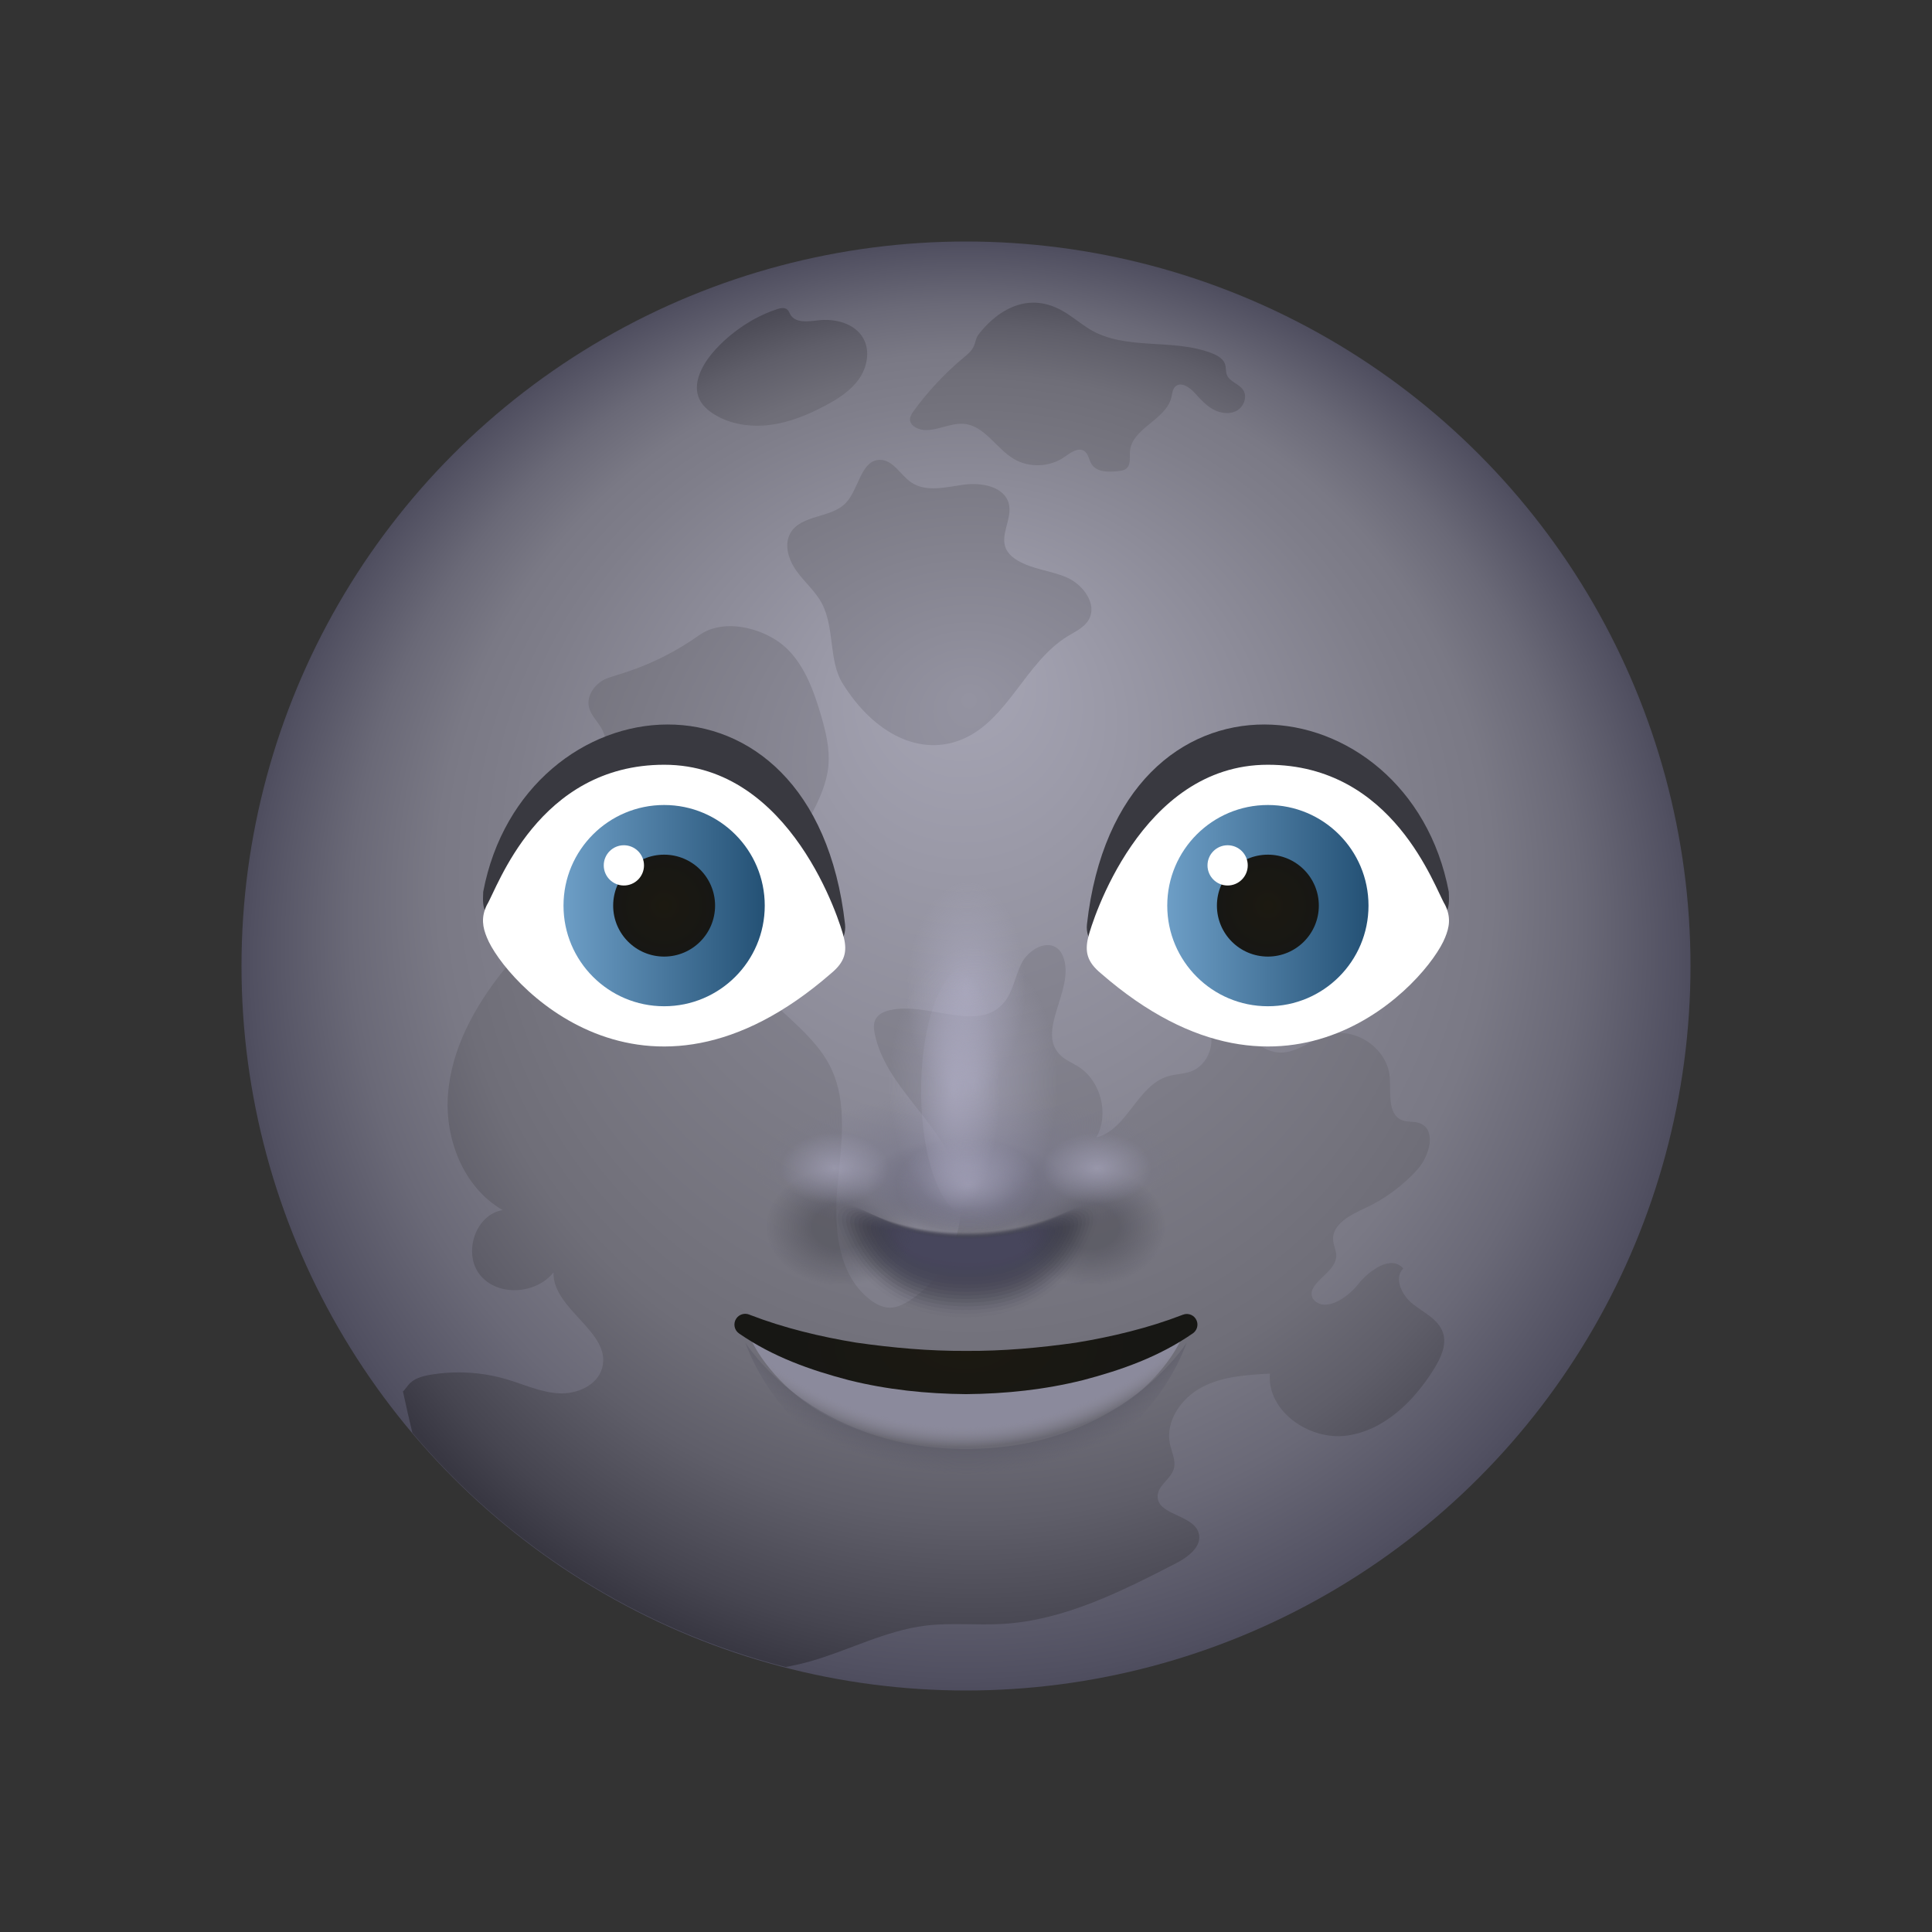 <svg xmlns="http://www.w3.org/2000/svg"  viewBox="0 0 48 48" width="20px" height="20px"><rect x="0" y="0" width="48" height="48" fill="#333333" stroke="none"/><radialGradient id="aZxhKS9zvDiCKIgRt5e06a" cx="296" cy="24" r="18" fx="295.905" fy="16.289" gradientTransform="translate(-272)" gradientUnits="userSpaceOnUse"><stop offset="0" stop-color="#a7a6b5"/><stop offset=".629" stop-color="#7f7e8a"/><stop offset=".728" stop-color="#7a7985"/><stop offset=".85" stop-color="#6a6977"/><stop offset=".986" stop-color="#515061"/><stop offset=".999" stop-color="#4e4d5e"/></radialGradient><circle cx="24" cy="24" r="18" fill="url(#aZxhKS9zvDiCKIgRt5e06a)"/><radialGradient id="aZxhKS9zvDiCKIgRt5e06b" cx="24.186" cy="24.095" r="17.964" fx="24.076" fy="17.337" gradientUnits="userSpaceOnUse"><stop offset=".001" stop-color="#9493a1"/><stop offset=".628" stop-color="#74737d"/><stop offset=".716" stop-color="#6f6e78"/><stop offset=".825" stop-color="#5f5e69"/><stop offset=".946" stop-color="#464550"/><stop offset="1" stop-color="#383742"/></radialGradient><path fill="url(#aZxhKS9zvDiCKIgRt5e06b)" d="M35.627,34.011c-0.494,0.798-1.234,1.528-2.165,1.656c-0.93,0.127-1.988-0.604-1.912-1.54	c-0.579,0.031-1.178,0.068-1.691,0.339c-0.512,0.271-0.913,0.846-0.791,1.413c0.044,0.205,0.152,0.412,0.095,0.613	c-0.073,0.255-0.391,0.406-0.402,0.671c-0.021,0.483,0.88,0.459,1.019,0.922c0.098,0.329-0.26,0.599-0.565,0.756	c-1.363,0.701-2.776,1.416-4.306,1.505c-0.638,0.037-1.282-0.036-1.917,0.043C22,40.512,21.095,41,20.134,41.275	c-0.203,0.058-0.408,0.102-0.613,0.141c-3.676-0.943-6.901-3.004-9.276-5.818c-0.083-0.344-0.161-0.689-0.234-1.03	c0,0,0,0.018,0.127-0.149s0.347-0.228,0.554-0.263c0.632-0.107,1.288-0.068,1.902,0.114c0.429,0.127,0.845,0.324,1.292,0.347	c0.447,0.023,0.952-0.195,1.073-0.626c0.249-0.892-1.231-1.453-1.208-2.378c-0.432,0.542-1.372,0.606-1.816,0.074	s-0.131-1.514,0.554-1.622c-0.974-0.56-1.447-1.77-1.358-2.89s0.654-2.152,1.352-3.032c0.503-0.635,1.123-1.236,1.91-1.428	c0.563-0.138,1.161-0.051,1.711,0.133c1.337,0.448,2.415,1.431,3.45,2.389c0.411,0.38,0.831,0.772,1.079,1.274	c0.449,0.908,0.257,1.982,0.17,2.991s0.012,2.175,0.817,2.79c0.142,0.109,0.31,0.197,0.489,0.197c0.169,0,0.328-0.078,0.472-0.167	c1.069-0.664,1.57-2.116,1.139-3.299c-0.445-1.221-1.711-2.051-1.984-3.321c-0.028-0.129-0.043-0.27,0.021-0.385	c0.069-0.127,0.216-0.19,0.357-0.221c0.949-0.211,2.152,0.56,2.805-0.16c0.251-0.277,0.295-0.68,0.466-1.012	s0.627-0.596,0.904-0.345c0.07,0.063,0.115,0.151,0.143,0.241c0.246,0.791-0.68,1.787-0.102,2.381	c0.129,0.133,0.309,0.202,0.465,0.302c0.56,0.359,0.766,1.175,0.443,1.757c0.769-0.194,1.015-1.289,1.775-1.519	c0.187-0.057,0.388-0.053,0.572-0.12c0.423-0.153,0.641-0.711,0.435-1.11c0.554-0.319,1.08,0.561,1.715,0.635	c0.456,0.053,0.841-0.323,1.284-0.445c0.675-0.186,1.451,0.357,1.508,1.055c0.032,0.396-0.063,0.929,0.307,1.075	c0.137,0.054,0.296,0.022,0.434,0.073c0.429,0.157,0.253,0.814-0.053,1.153c-0.361,0.399-0.802,0.726-1.29,0.954	c-0.367,0.171-0.834,0.397-0.804,0.801c0.01,0.14,0.086,0.271,0.077,0.411c-0.027,0.421-0.765,0.66-0.583,1.04	c0.276,0.363,0.84,0.005,1.124-0.352c0.284-0.357,0.821-0.739,1.124-0.397c-0.244,0.25-0.029,0.678,0.247,0.891	c0.276,0.213,0.634,0.38,0.742,0.712C35.948,33.416,35.795,33.74,35.627,34.011z M14.945,18.099c0.413,0.742-0.37,1.689-0.089,2.49	c0.203,0.577,0.866,0.834,1.462,0.973c0.466,0.108,0.938,0.189,1.414,0.24c0.281,0.03,0.569,0.05,0.845-0.012	c0.749-0.168,1.236-0.88,1.588-1.562c0.194-0.375,0.374-0.768,0.415-1.188c0.044-0.446-0.07-0.891-0.198-1.321	c-0.209-0.7-0.498-1.44-1.117-1.827c-0.554-0.346-1.356-0.489-1.89-0.113c-1.194,0.842-2.116,0.976-2.363,1.105	c-0.247,0.129-0.441,0.405-0.381,0.678C14.675,17.766,14.843,17.917,14.945,18.099z M19.639,13.241	c-0.171,0.295-0.044,0.678,0.156,0.953c0.2,0.276,0.471,0.503,0.628,0.805c0.317,0.61,0.162,1.418,0.511,1.98	c0.783,1.259,1.935,1.826,2.976,1.387c1.136-0.479,1.566-1.919,2.619-2.561c0.19-0.116,0.408-0.214,0.519-0.406	c0.22-0.381-0.127-0.863-0.528-1.045c-0.402-0.181-0.868-0.205-1.245-0.433c-0.121-0.073-0.233-0.171-0.287-0.301	c-0.144-0.343,0.164-0.734,0.078-1.096c-0.104-0.435-0.677-0.545-1.121-0.483c-0.443,0.062-0.937,0.195-1.307-0.057	c-0.269-0.184-0.445-0.557-0.771-0.559c-0.48-0.002-0.522,0.723-0.853,1.07C20.647,12.881,19.906,12.78,19.639,13.241z M17.736,10.289c0.412,0.259,0.924,0.33,1.406,0.266c0.483-0.063,0.94-0.253,1.37-0.482c0.311-0.166,0.619-0.362,0.824-0.65	s0.286-0.686,0.122-0.999c-0.202-0.383-0.697-0.516-1.127-0.466c-0.249,0.029-0.564,0.076-0.692-0.139	c-0.026-0.043-0.04-0.094-0.078-0.127c-0.065-0.058-0.165-0.039-0.247-0.013c-0.842,0.271-1.429,0.859-1.64,1.121	c-0.255,0.316-0.47,0.746-0.299,1.114C17.449,10.073,17.587,10.195,17.736,10.289z M22.74,10.615	c0.355,0.211,0.795-0.119,1.206-0.085c0.51,0.042,0.796,0.602,1.234,0.867c0.38,0.23,0.894,0.214,1.259-0.039	c0.154-0.107,0.349-0.257,0.503-0.15c0.102,0.072,0.111,0.219,0.179,0.325c0.129,0.202,0.42,0.199,0.659,0.172	c0.071-0.008,0.147-0.018,0.203-0.063c0.117-0.096,0.079-0.279,0.091-0.43c0.047-0.575,0.893-0.777,1.028-1.338	c0.023-0.095,0.027-0.203,0.098-0.27c0.139-0.131,0.357,0.018,0.484,0.16c0.136,0.152,0.276,0.306,0.454,0.405	c0.178,0.099,0.406,0.133,0.585,0.037c0.18-0.097,0.275-0.35,0.161-0.519c-0.103-0.154-0.334-0.2-0.402-0.373	c-0.033-0.085-0.018-0.182-0.047-0.269c-0.044-0.131-0.179-0.208-0.307-0.26c-0.972-0.394-2.167-0.059-3.061-0.609	c-0.217-0.133-0.411-0.3-0.63-0.43c-1.131-0.676-1.97,0.354-2.135,0.578c-0.058,0.079-0.066,0.182-0.105,0.272	c-0.054,0.124-0.164,0.213-0.268,0.299c-0.46,0.385-0.872,0.827-1.226,1.311c-0.054,0.074-0.109,0.16-0.092,0.25	C22.625,10.526,22.679,10.58,22.74,10.615z"/><path fill="#41404b" d="M23.991,30.602c-1.132,0-2.054-0.276-2.623-0.577 c-0.418-0.221-0.843-0.12-0.565,0.573c0.376,0.939,1.233,2.13,3.189,2.13c1.922,0,2.784-1.153,3.169-2.082 c0.296-0.713-0.131-0.785-0.495-0.621C25.963,30.341,25.097,30.602,23.991,30.602z" opacity=".034"/><path fill="#41404d" d="M23.995,30.614c-1.098,0-1.993-0.263-2.545-0.549 c-0.406-0.21-0.817-0.114-0.548,0.546c0.364,0.894,1.196,2.027,3.093,2.027c1.865,0,2.7-1.097,3.074-1.981 c0.287-0.679-0.127-0.747-0.48-0.591C25.907,30.365,25.067,30.614,23.995,30.614z" opacity=".069"/><path fill="#42414e" d="M23.998,30.626c-1.064,0-1.931-0.25-2.466-0.521c-0.393-0.2-0.792-0.108-0.531,0.518 c0.353,0.849,1.159,1.924,2.997,1.924c1.807,0,2.616-1.042,2.979-1.881c0.278-0.644-0.123-0.709-0.465-0.561 C25.851,30.39,25.037,30.626,23.998,30.626z" opacity=".103"/><path fill="#42414f" d="M24.002,30.638c-1.03,0-1.869-0.236-2.387-0.493 c-0.381-0.189-0.766-0.103-0.514,0.49c0.342,0.804,1.122,1.822,2.901,1.822c1.749,0,2.532-0.986,2.883-1.781 c0.269-0.61-0.119-0.671-0.45-0.531C25.796,30.414,25.007,30.638,24.002,30.638z" opacity=".138"/><path fill="#424250" d="M24.005,30.65c-0.996,0-1.807-0.223-2.308-0.466 c-0.368-0.178-0.741-0.097-0.497,0.463c0.33,0.758,1.085,1.719,2.805,1.719c1.691,0,2.449-0.931,2.788-1.681 c0.26-0.576-0.115-0.633-0.435-0.501C25.74,30.439,24.978,30.65,24.005,30.65z" opacity=".172"/><path fill="#434252" d="M24.009,30.662c-0.962,0-1.745-0.21-2.229-0.438 c-0.356-0.168-0.716-0.091-0.48,0.435c0.319,0.713,1.048,1.617,2.709,1.617c1.633,0,2.365-0.875,2.692-1.58 c0.251-0.541-0.111-0.596-0.42-0.471C25.684,30.464,24.948,30.662,24.009,30.662z" opacity=".206"/><path fill="#444353" d="M24.012,30.674c-0.928,0-1.683-0.196-2.15-0.41c-0.343-0.157-0.69-0.085-0.463,0.408 c0.308,0.668,1.011,1.514,2.613,1.514c1.575,0,2.281-0.82,2.597-1.48c0.243-0.507-0.107-0.558-0.406-0.442 C25.628,30.488,24.918,30.674,24.012,30.674z" opacity=".241"/><path fill="#444354" d="M24.016,30.686c-0.893,0-1.622-0.183-2.071-0.382c-0.33-0.146-0.665-0.079-0.446,0.38 c0.297,0.623,0.973,1.411,2.517,1.411c1.517,0,2.197-0.764,2.502-1.38c0.234-0.473-0.103-0.52-0.391-0.412 C25.572,30.513,24.888,30.686,24.016,30.686z" opacity=".275"/><path fill="#454455" d="M24.019,30.698c-0.859,0-1.56-0.17-1.992-0.354c-0.318-0.136-0.64-0.074-0.429,0.352 c0.285,0.577,0.936,1.309,2.421,1.309c1.46,0,2.113-0.709,2.406-1.279c0.225-0.438-0.1-0.482-0.376-0.382 C25.516,30.537,24.858,30.698,24.019,30.698z" opacity=".309"/><path fill="#454457" d="M24.023,30.71c-0.825,0-1.498-0.157-1.913-0.327 c-0.305-0.125-0.614-0.068-0.412,0.325c0.274,0.532,0.899,1.206,2.325,1.206c1.402,0,2.03-0.653,2.311-1.179 c0.216-0.404-0.096-0.444-0.361-0.352C25.46,30.562,24.829,30.71,24.023,30.71z" opacity=".344"/><path fill="#464558" d="M24.026,30.722c-0.791,0-1.436-0.143-1.834-0.299 c-0.293-0.114-0.589-0.062-0.395,0.297c0.263,0.487,0.862,1.104,2.229,1.104c1.344,0,1.946-0.597,2.215-1.079 c0.207-0.369-0.092-0.407-0.346-0.322C25.404,30.586,24.799,30.722,24.026,30.722z" opacity=".378"/><path fill="#464559" d="M24.03,30.734c-0.757,0-1.374-0.13-1.755-0.271c-0.28-0.104-0.564-0.056-0.378,0.269 c0.251,0.442,0.825,1.001,2.133,1.001c1.286,0,1.862-0.542,2.12-0.978c0.198-0.335-0.088-0.369-0.331-0.292 C25.349,30.611,24.769,30.734,24.03,30.734z" opacity=".412"/><path fill="#47465a" d="M24.033,30.746c-0.723,0-1.312-0.117-1.676-0.243 c-0.267-0.093-0.538-0.051-0.361,0.242c0.24,0.396,0.788,0.898,2.037,0.898c1.228,0,1.778-0.486,2.025-0.878 c0.189-0.301-0.084-0.331-0.316-0.262C25.293,30.636,24.739,30.746,24.033,30.746z" opacity=".447"/><path fill="#47465c" d="M24.037,30.758c-0.689,0-1.251-0.103-1.597-0.215 c-0.255-0.083-0.513-0.045-0.344,0.214c0.229,0.351,0.751,0.796,1.941,0.796c1.17,0,1.695-0.431,1.929-0.778 c0.18-0.266-0.08-0.293-0.301-0.232C25.237,30.66,24.709,30.758,24.037,30.758z" opacity=".481"/><path fill="#48475d" d="M24.04,30.77c-0.655,0-1.189-0.09-1.518-0.188c-0.242-0.072-0.488-0.039-0.327,0.187 c0.217,0.306,0.714,0.693,1.845,0.693c1.112,0,1.611-0.375,1.834-0.678c0.171-0.232-0.076-0.255-0.286-0.202 C25.181,30.685,24.68,30.77,24.04,30.77z" opacity=".516"/><path fill="#48475e" d="M24.043,30.782c-0.621,0-1.127-0.077-1.439-0.16c-0.23-0.061-0.462-0.033-0.31,0.159 c0.206,0.261,0.677,0.591,1.749,0.591c1.055,0,1.527-0.32,1.739-0.577c0.162-0.198-0.072-0.218-0.271-0.172 C25.125,30.709,24.65,30.782,24.043,30.782z" opacity=".55"/><radialGradient id="aZxhKS9zvDiCKIgRt5e06c" cx="85.761" cy="30.481" r="1.468" gradientTransform="matrix(1.275 0 0 1 -82.24 0)" gradientUnits="userSpaceOnUse"><stop offset=".369" stop-color="#393942" stop-opacity=".4"/><stop offset="1" stop-color="#393942" stop-opacity="0"/></radialGradient><ellipse cx="27.101" cy="30.481" fill="url(#aZxhKS9zvDiCKIgRt5e06c)" rx="1.871" ry="1.468"/><radialGradient id="aZxhKS9zvDiCKIgRt5e06d" cx="512.442" cy="30.481" r="1.468" gradientTransform="matrix(-1.275 0 0 1 674.24 0)" gradientUnits="userSpaceOnUse"><stop offset=".369" stop-color="#393942" stop-opacity=".4"/><stop offset="1" stop-color="#393942" stop-opacity="0"/></radialGradient><ellipse cx="20.899" cy="30.481" fill="url(#aZxhKS9zvDiCKIgRt5e06d)" rx="1.871" ry="1.468"/><radialGradient id="aZxhKS9zvDiCKIgRt5e06e" cx="-23.392" cy="35.39" r="1.7" gradientTransform="matrix(1.483 .036 -.017 .71 59.328 5.195)" gradientUnits="userSpaceOnUse"><stop offset=".478" stop-color="#5f5e6e"/><stop offset=".954" stop-color="#5f5e6e" stop-opacity=".089"/><stop offset="1" stop-color="#5f5e6e" stop-opacity="0"/></radialGradient><path fill="url(#aZxhKS9zvDiCKIgRt5e06e)" d="M26.709,29.547c-0.018,0.73-1.241,1.293-2.732,1.256c-1.491-0.036-2.685-0.657-2.668-1.388	c0.018-0.73,1.241-1.293,2.732-1.256C25.532,28.196,26.726,28.817,26.709,29.547z"/><radialGradient id="aZxhKS9zvDiCKIgRt5e06f" cx="75.11" cy="122.112" r="1.7" gradientTransform="matrix(3.099 .009 -.003 1.014 -208.37 -95.538)" gradientUnits="userSpaceOnUse"><stop offset="0" stop-color="#7a798c" stop-opacity=".998"/><stop offset=".95" stop-color="#7a798c" stop-opacity=".05"/><stop offset="1" stop-color="#7a798c" stop-opacity="0"/></radialGradient><path fill="url(#aZxhKS9zvDiCKIgRt5e06f)" d="M29.666,28.933c-0.003,1.042-2.532,1.88-5.649,1.871c-3.117-0.009-5.641-0.861-5.638-1.904	c0.003-1.042,2.532-1.88,5.649-1.871C27.145,27.039,29.669,27.891,29.666,28.933z"/><radialGradient id="aZxhKS9zvDiCKIgRt5e06g" cx="-46.44" cy="523.507" r="1.7" gradientTransform="matrix(-.038 1.578 -.875 -.021 480.302 108.857)" gradientUnits="userSpaceOnUse"><stop offset=".004" stop-color="#b5b3cc" stop-opacity=".5"/><stop offset="1" stop-color="#b5b3cc" stop-opacity="0"/></radialGradient><path fill="url(#aZxhKS9zvDiCKIgRt5e06g)" d="M23.977,27.292c-0.9-0.022-1.598-1.326-1.559-2.913c0.039-1.587,0.799-2.856,1.699-2.834	c0.9,0.022,1.598,1.326,1.559,2.913C25.637,26.045,24.876,27.313,23.977,27.292z"/><radialGradient id="aZxhKS9zvDiCKIgRt5e06h" cx="-44.859" cy="500.962" r="2.137" gradientTransform="matrix(-.013 1.579 -.987 -.008 518.04 101.74)" gradientUnits="userSpaceOnUse"><stop offset=".004" stop-color="#b5b3cc" stop-opacity=".5"/><stop offset="1" stop-color="#b5b3cc" stop-opacity="0"/></radialGradient><path fill="url(#aZxhKS9zvDiCKIgRt5e06h)" d="M24.035,30.523c-1.276-0.01-2.298-1.637-2.282-3.633c0.016-1.996,1.064-3.606,2.34-3.595	s2.298,1.637,2.282,3.633C26.36,28.923,25.312,30.533,24.035,30.523z"/><radialGradient id="aZxhKS9zvDiCKIgRt5e06i" cx="102.145" cy="921.584" r="1.764" gradientTransform="matrix(0 1.757 -.66 0 631.93 -152.407)" gradientUnits="userSpaceOnUse"><stop offset=".004" stop-color="#b5b3cc" stop-opacity=".5"/><stop offset="1" stop-color="#b5b3cc" stop-opacity="0"/></radialGradient><ellipse cx="24.047" cy="27.099" fill="url(#aZxhKS9zvDiCKIgRt5e06i)" rx="1.163" ry="3.099"/><radialGradient id="aZxhKS9zvDiCKIgRt5e06j" cx="27.262" cy="-5.339" r="1.343" gradientTransform="matrix(1 0 0 .66 0 32.553)" gradientUnits="userSpaceOnUse"><stop offset=".004" stop-color="#b5b3cc" stop-opacity=".5"/><stop offset="1" stop-color="#b5b3cc" stop-opacity="0"/></radialGradient><ellipse cx="27.262" cy="29.032" fill="url(#aZxhKS9zvDiCKIgRt5e06j)" rx="1.343" ry=".886"/><radialGradient id="aZxhKS9zvDiCKIgRt5e06k" cx="571.262" cy="-5.339" r="1.343" gradientTransform="matrix(-1 0 0 .66 592 32.553)" gradientUnits="userSpaceOnUse"><stop offset=".004" stop-color="#b5b3cc" stop-opacity=".5"/><stop offset="1" stop-color="#b5b3cc" stop-opacity="0"/></radialGradient><ellipse cx="20.738" cy="29.032" fill="url(#aZxhKS9zvDiCKIgRt5e06k)" rx="1.343" ry=".886"/><radialGradient id="aZxhKS9zvDiCKIgRt5e06l" cx="24.047" cy="-4.728" r="1.764" gradientTransform="matrix(1 0 0 .66 0 32.553)" gradientUnits="userSpaceOnUse"><stop offset=".004" stop-color="#b5b3cc" stop-opacity=".5"/><stop offset="1" stop-color="#b5b3cc" stop-opacity="0"/></radialGradient><ellipse cx="24.047" cy="29.435" fill="url(#aZxhKS9zvDiCKIgRt5e06l)" rx="1.764" ry="1.163"/><radialGradient id="aZxhKS9zvDiCKIgRt5e06m" cx="23.896" cy="26.88" r="9.075" fx="23.89" fy="27.22" gradientTransform="matrix(1 0 0 1.103 0 -3.707)" gradientUnits="userSpaceOnUse"><stop offset=".947" stop-color="#8b8a9c"/><stop offset="1" stop-color="#a7a5ba" stop-opacity="0"/></radialGradient><path fill="url(#aZxhKS9zvDiCKIgRt5e06m)" d="M24,33.794c-4.106,0-5.336-0.503-5.336-0.503S19.817,36,24,36s5.336-2.709,5.336-2.709	S28.106,33.794,24,33.794z"/><radialGradient id="aZxhKS9zvDiCKIgRt5e06n" cx="24.025" cy="29.84" r="6.891" gradientTransform="matrix(1.096 0 0 1.084 -2.313 -3.192)" gradientUnits="userSpaceOnUse"><stop offset=".819" stop-color="#55555e"/><stop offset="1" stop-color="#565566" stop-opacity="0"/></radialGradient><path fill="url(#aZxhKS9zvDiCKIgRt5e06n)" d="M24,36c-3.848,0-5.482-2.644-5.482-2.644S19.679,37,24,37s5.482-3.644,5.482-3.644	S27.848,36,24,36z"/><path fill="#393940" d="M12.005,22.158c-0.029,0.519,0.069,0.475,0.246,0.734c0,0,2.001,3.116,8.038,0.983	c0.436-0.176,0.751-0.509,0.706-0.911C20.221,16.06,13,16.899,12.005,22.158z"/><path fill="#fff" d="M12.096,22.484c-0.151,0.309-0.103,0.557,0,0.806c0.43,1.087,3.887,4.957,8.551,0.894	c0.348-0.287,0.403-0.54,0.317-0.898C20.878,22.928,19.669,19,16.503,19C13.368,19,12.358,22.063,12.096,22.484z"/><linearGradient id="aZxhKS9zvDiCKIgRt5e06o" x1="14" x2="19" y1="22.5" y2="22.5" gradientUnits="userSpaceOnUse"><stop offset="0" stop-color="#6d9ec6"/><stop offset=".999" stop-color="#245175"/></linearGradient><circle cx="16.5" cy="22.5" r="2.5" fill="url(#aZxhKS9zvDiCKIgRt5e06o)"/><radialGradient id="aZxhKS9zvDiCKIgRt5e06p" cx="16.5" cy="22.5" r="1.266" gradientUnits="userSpaceOnUse"><stop offset="0" stop-color="#1c1911"/><stop offset=".999" stop-color="#171714"/></radialGradient><circle cx="16.5" cy="22.5" r="1.266" fill="url(#aZxhKS9zvDiCKIgRt5e06p)"/><path fill="#393940" d="M35.995,22.158c0.029,0.519-0.069,0.475-0.246,0.734c0,0-2.001,3.116-8.038,0.983	c-0.436-0.176-0.751-0.509-0.706-0.911C27.779,16.06,35,16.899,35.995,22.158z"/><path fill="#fff" d="M35.904,22.484c0.151,0.309,0.103,0.557,0,0.806c-0.43,1.087-3.887,4.957-8.551,0.894	c-0.348-0.287-0.403-0.54-0.317-0.898C27.122,22.928,28.331,19,31.497,19C34.632,19,35.642,22.063,35.904,22.484z"/><linearGradient id="aZxhKS9zvDiCKIgRt5e06q" x1="15" x2="20" y1="22.5" y2="22.5" gradientTransform="translate(14)" gradientUnits="userSpaceOnUse"><stop offset="0" stop-color="#6d9ec6"/><stop offset=".999" stop-color="#245175"/></linearGradient><circle cx="31.5" cy="22.5" r="2.5" fill="url(#aZxhKS9zvDiCKIgRt5e06q)"/><radialGradient id="aZxhKS9zvDiCKIgRt5e06r" cx="-392.5" cy="22.5" r="1.266" gradientTransform="matrix(-1 0 0 1 -361 0)" gradientUnits="userSpaceOnUse"><stop offset="0" stop-color="#1c1911"/><stop offset=".999" stop-color="#171714"/></radialGradient><circle cx="31.5" cy="22.5" r="1.266" fill="url(#aZxhKS9zvDiCKIgRt5e06r)"/><circle cx="15.5" cy="21.5" r=".5" fill="#fff"/><circle cx="30.5" cy="21.5" r=".5" fill="#fff"/><g><radialGradient id="aZxhKS9zvDiCKIgRt5e06s" cx="23.998" cy="297.692" r="4.345" gradientTransform="matrix(1 0 0 .536 0 -126.139)" gradientUnits="userSpaceOnUse"><stop offset="0" stop-color="#1c1911"/><stop offset=".999" stop-color="#171714"/></radialGradient><path fill="url(#aZxhKS9zvDiCKIgRt5e06s)" d="M29.636,33.127c-0.841,0.582-1.764,0.908-2.718,1.159c-0.954,0.24-1.938,0.343-2.918,0.351 c-0.98-0.008-1.964-0.11-2.918-0.349c-0.955-0.251-1.877-0.576-2.72-1.158c-0.122-0.084-0.152-0.251-0.068-0.373 c0.072-0.104,0.204-0.141,0.317-0.098l0.027,0.011c0.827,0.32,1.741,0.541,2.634,0.687c0.904,0.129,1.813,0.211,2.728,0.206 c0.914,0.006,1.824-0.076,2.728-0.204c0.894-0.146,1.807-0.366,2.636-0.686l0.027-0.01c0.136-0.053,0.29,0.015,0.342,0.152 C29.777,32.931,29.734,33.059,29.636,33.127z"/></g></svg>